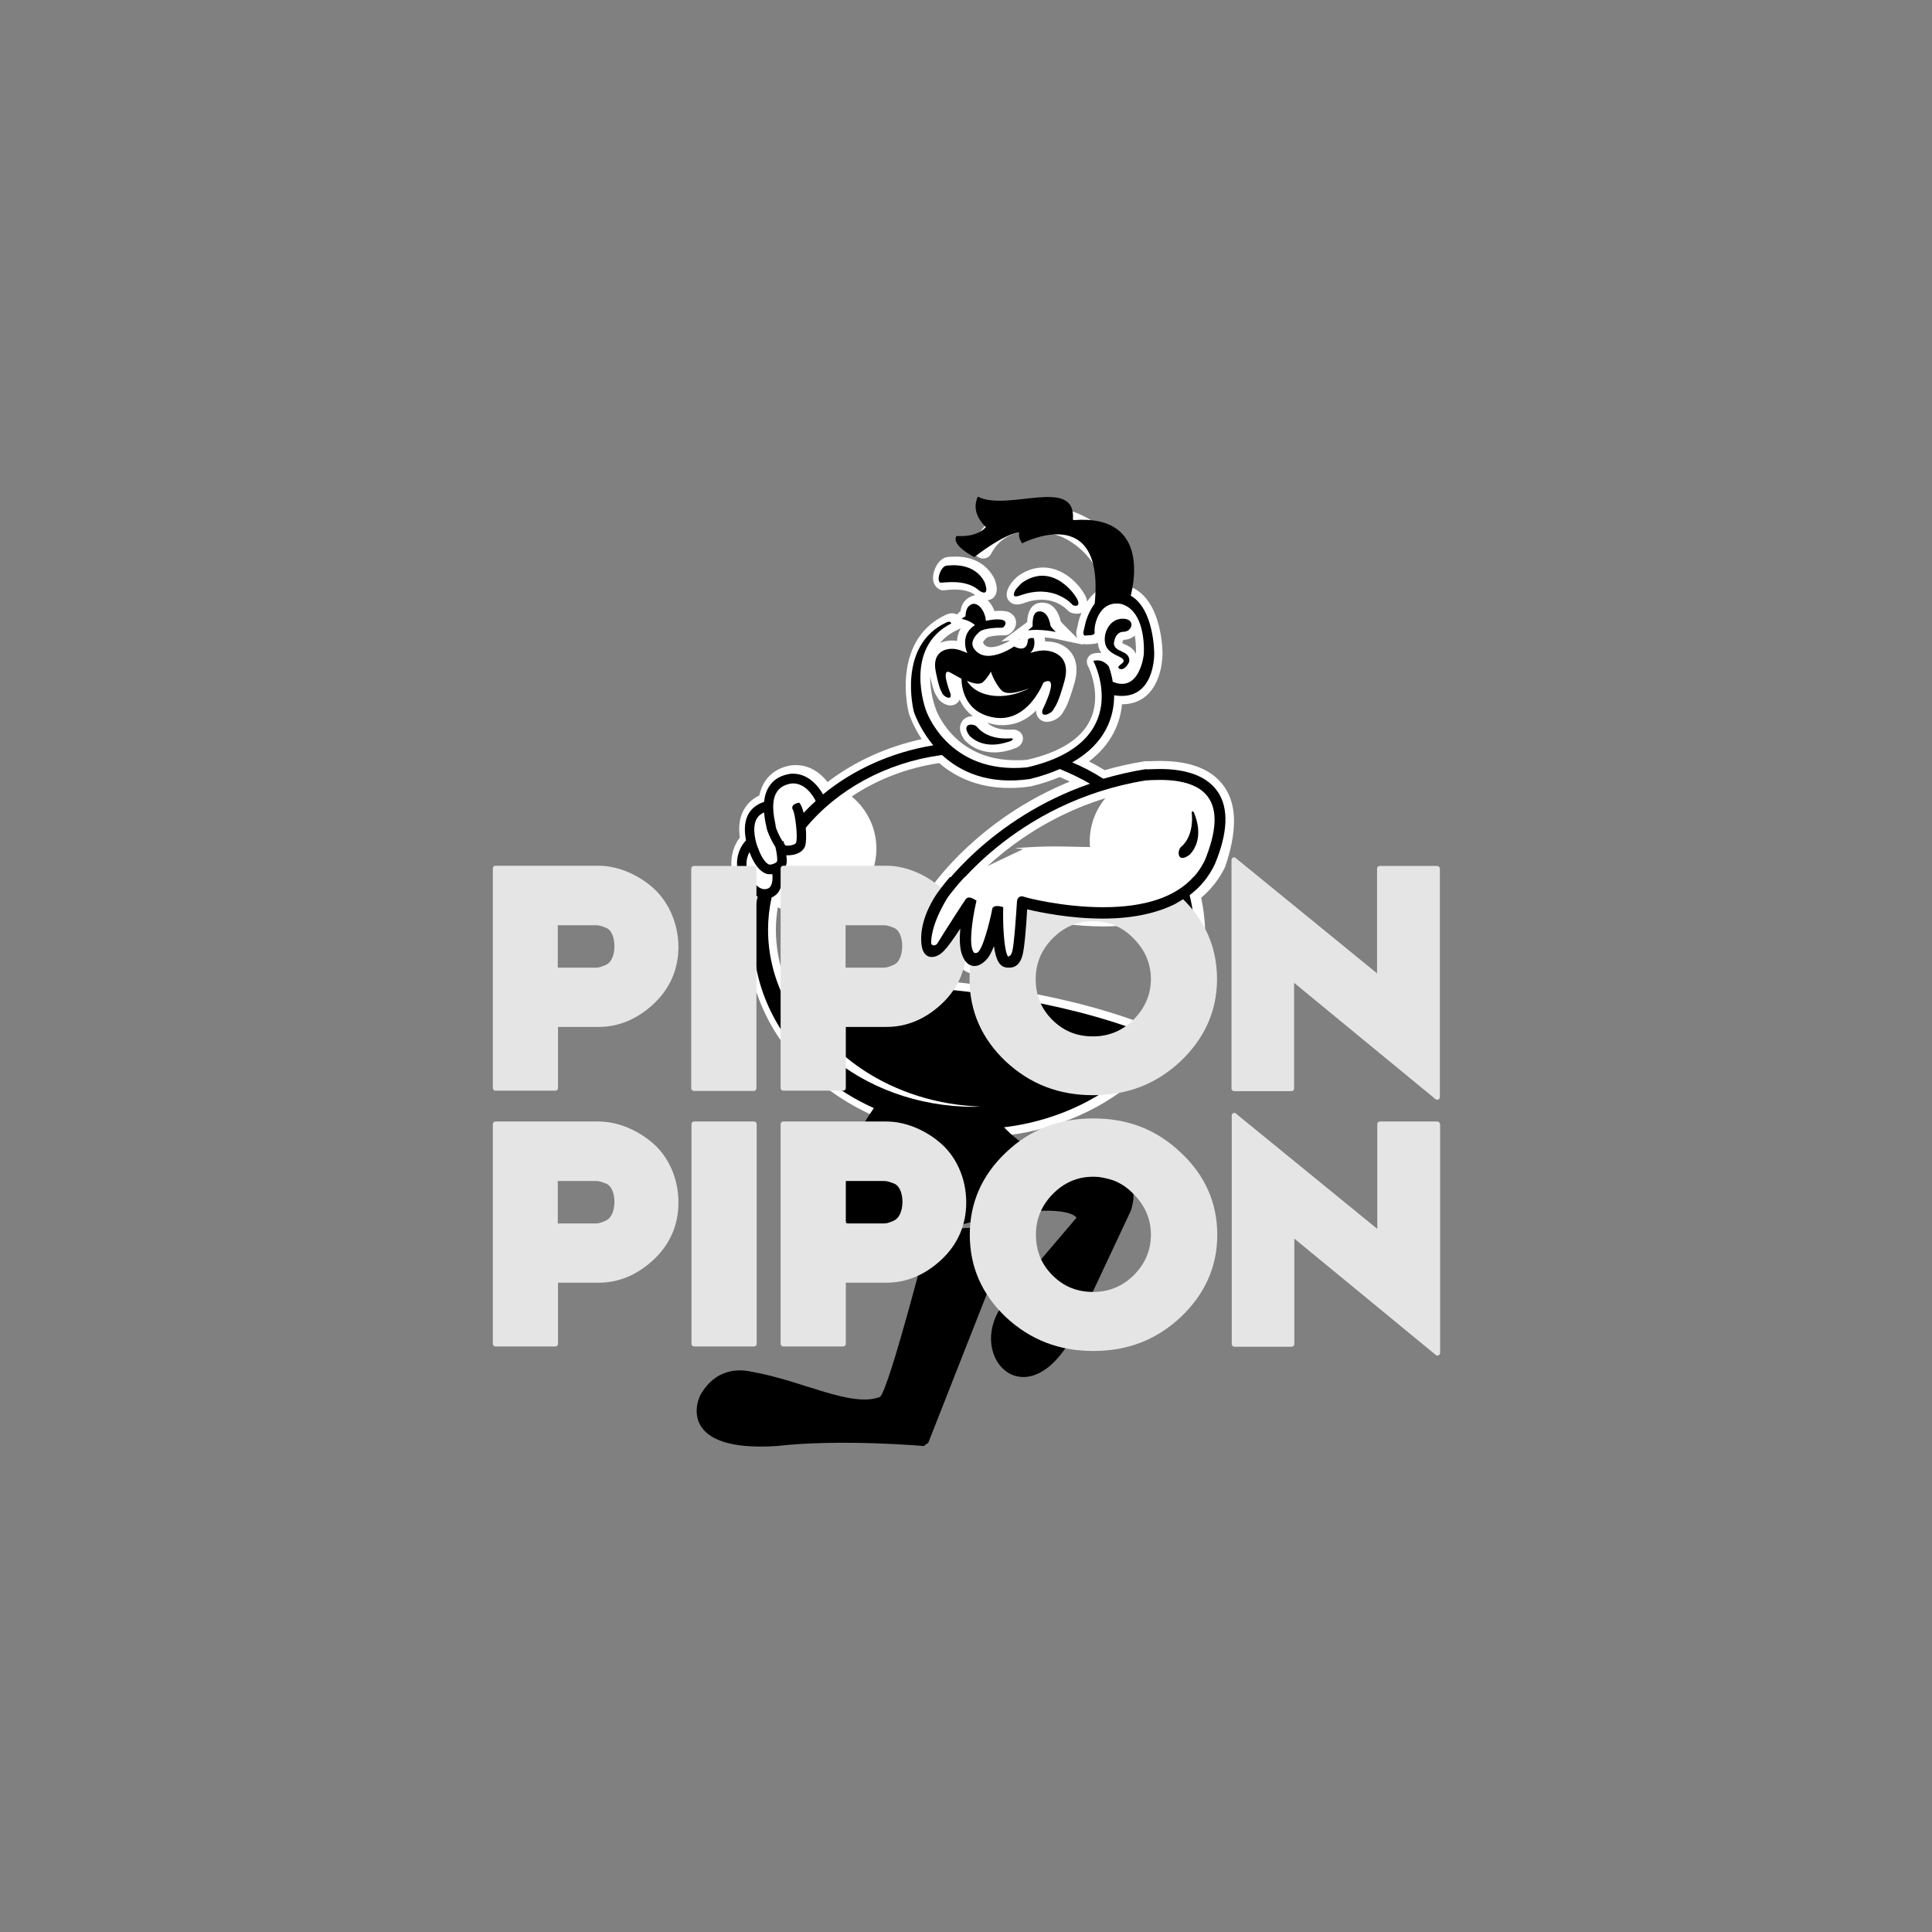 <?xml version="1.0" encoding="utf-8"?>
<!-- Generator: Adobe Illustrator 23.0.0, SVG Export Plug-In . SVG Version: 6.00 Build 0)  -->
<svg version="1.1" id="Layer_1" xmlns="http://www.w3.org/2000/svg" xmlns:xlink="http://www.w3.org/1999/xlink" x="0px" y="0px"
	 viewBox="0 0 815 815" style="enable-background:new 0 0 815 815;" xml:space="preserve">
<rect x="0" y="0" width="815" height="815" fill="#808080" stroke="none"/>
<style type="text/css">
	.st0{fill:#FFFFFF;}
	.st1{fill:#E5E5E5;}
</style>
<g>
	<path class="st0" d="M516.6,332.1c-5-7.4-14.1-11.1-27.3-11.1c-1.8,0-3.3,0.1-4.4,0.1l-0.2,0c-0.4,0-0.8,0-0.9,0l-0.7,0l-0.6,0.1
		c-5.5,0.9-11.1,2.1-16.5,3.7c-2.1-1.3-4.4-2.6-6.6-3.7c9.8-7.5,13.2-16.5,13.9-24.1c4.5,0,8.3-1.5,11.2-4.5
		c6-6.2,5.9-16.5,5.9-16.9c0-0.9-0.1-22.2-12.9-27.9c-4.9-33.7-35.8-34.7-39.3-34.7c-16.2,0-23.6,8.2-27.1,15.1
		c-0.3,0.5-0.5,1.1-0.7,1.8c-0.5,2.3,0.6,4.4,2.7,5.2l1,0.4h0.7c1.4,0,2.6-0.7,3.3-2c3.4-6.4,9-9.5,17.1-9.5c6.3,0,11.7,2,12,2.1
		c0.6,0.2,14.4,5.5,18.2,21.5c-3,1.4-5.2,3.7-6.8,6.1c0-0.3-0.1-0.6-0.2-1c-0.8-3.2-7.9-13.4-18.4-13.4c-3.6,0-7.1,1.2-10.4,3.5
		c-1,0.7-3.1,3-3.5,3.8c-0.6,1-2.3,3.7-0.9,6.2c0.8,1.3,2.1,2.1,3.8,2.1c1.1,0,2-0.3,3-0.6l0.2-0.1c2.5-0.9,4.9-1.3,7.2-1.3
		c6.6,0,10.2,3.7,10.9,4.4l0.1,0.1c1,1.1,2.7,1.4,3.8,1.4c0.7,0,1.4-0.1,2-0.4c-0.7,1.8-1.1,3.1-1.1,3.2l-1,4.4l-0.1,0.6
		c0,0.7,0,2.5,1.3,3.8c0.8,0.8,1.8,1.3,2.9,1.3l0.6,0c1.8-0.1,2.7-0.2,3.4-0.3c0.3-0.1,0.6-0.2,0.9-0.3c0.1,0.6,0.2,1.2,0.3,1.7
		c0.3,1,0.7,1.8,1.2,2.6c-0.4-0.1-0.8-0.1-1.2-0.1c-0.6,0-1.2,0.1-1.7,0.2c-1.6,0.2-2.4,1.2-2.7,1.7c-0.4,0.6-0.9,1.9-0.1,3.6
		l0.1,0.1c0.6,1.2,5.8,12.4,0.9,22.7c-3.8,8-12.7,13.6-26.5,16.8c-1.7,0.2-3.3,0.2-4.9,0.2c-26.2,0-33.6-21.1-33.9-22l0-0.1
		c-0.2-0.5-2.3-6.3-2.2-13.2c1,4.9,1.7,6.5,2.5,7.9c0.1,0.2,0.2,0.3,0.3,0.5c1,2.1,3.6,3.8,5.8,3.8c1.3,0,2.5-0.6,3.3-1.6
		c0.2-0.2,0.4-0.5,0.5-0.9c1.2,2.6,3,5.1,5.6,7c0,0,0,0,0,0c-2.2,0-4.1,1-4.9,2.8c-1.1,2.1-0.5,4.6,1.5,7.4l0.4,0.4
		c3.2,3.1,7.3,4.7,12,4.7c3.7,0,6.8-1,7.9-1.4l0.2-0.1c3.3-0.9,4.2-3.1,4-4.8c-0.2-1.9-2-3.7-5.2-3.3c-0.2,0-0.6,0-1.1,0
		c-2.2,0-6.1-0.4-8.7-2.9c1.1,0.3,2.2,0.6,3.4,0.8c1,0.2,2.1,0.2,3.1,0.2c6,0,10.7-2.7,14.1-6.2c-0.1,1.4,0.4,2.4,0.9,3
		c0.8,1.2,2.2,1.8,3.7,1.8c2.5,0,5.4-1.7,6.6-3.8c0.1-0.2,0.3-0.5,0.4-0.7c1-1.6,2.1-3.5,4.6-12c1.4-5,1-9.2-1.2-12.4
		c-2.1-3-5.7-4.8-10-5c-0.4,0-0.8,0-1.2,0c0-0.6-0.1-1.2-0.2-1.7c2.9,0.2,5.1,0.7,5.1,0.7l11.4,2.4l-8.2-8.2
		c-0.5-0.5-1.2-1.2-1.5-1.6c-1.3-5.3-4-8-7.9-8c-2.3,0-6,1.1-6.3,8.2c-0.2,0.1-0.4,0.3-0.5,0.4l-10.5,7.8l3.9-0.5
		c-1.8,1.1-5.3,2.9-8.1,2.9c-1.6,0-2.6-0.5-3.4-1.8c-0.1-0.4,0.7-1.5,1.7-2.3c0.5-0.2,2.5-0.9,6.9-0.9l0.7,0l0.3,0
		c2.1-0.3,4.1-2.6,4.3-4.9c0.2-1.8-0.7-4.1-3.6-5.1l-0.5-0.1c-1.5-0.3-3.2-0.3-5-0.1c-0.5-1.5-1.4-3.2-2.9-4.6
		c1.2-0.1,2.3-0.7,3-1.7c1.5-2.1,0.8-4.9,0-7.1l-0.2-0.4c-3-5.9-8.8-9.2-16.2-9.2c-1.3,0-2.3,0.1-2.8,0.1l-0.2,0
		c-3.4,0.2-5.7,3.7-6.4,7c-1,4.6,1.7,6.3,2.5,6.7l0.5,0.3l0.6,0.1c0.1,0,0.3,0,0.5,0c0.3,0,0.8,0,1.4-0.1c0.9-0.1,2-0.2,3.4-0.2
		c3.9,0,6.8,0.8,8.7,2.4c-1.6,0.2-3.1,1-4.5,2.5l-0.3,0.4c-0.9,1.3-1.3,2.6-1.4,3.8c-0.3,0.2-0.6,0.4-0.8,0.7l-0.7,0.7
		c-0.6-0.3-1.3-0.5-2.1-0.5c-0.7,0-1.8,0.2-2.7,0.7c-9.7,4.5-15.4,13.2-16.6,25.1c-0.9,8.7,1,16.1,1.1,16.4l0,0.1
		c0.1,0.2,1.6,5,5.4,10.8c-14.6,3.2-28.2,9.3-39.7,18.1c-2.9-3.7-7.7-7.6-14.6-7.1l-0.4,0c-4.9,0.7-8.6,2.9-11.1,6.4
		c-1.3,1.8-2.2,4-2.7,6.4c-3.1,1.4-5.4,3.7-6.9,6.7c-1.5,3.1-1.9,6.8-1.3,11c-1.7,2.2-3.6,5.8-3.6,11c0,6.7,3.9,12.5,8.2,15.5
		c-1,4.9-1.5,9.8-1.5,14.7c0,47,43.3,85.2,96.6,85.2c53.2,0,96.6-38.2,96.6-85.2c0-5.3-0.6-10.6-1.7-15.8c4.3-3.6,7.6-7.9,10-12.8
		l0.1-0.2C521.7,351.4,522,340,516.6,332.1z M474,269.9c1.8,0,3.5-0.7,4.7-1.8c0.6,3.6,0.5,7,0.5,7.7c-1.1-2.4-3.4-3.4-4.7-4
		c-0.3-0.1-0.8-0.4-1.1-0.5C473.5,270.7,473.8,270.1,474,269.9z M430.2,269.7c0,0.1,0,0.2,0,0.3c-0.2-0.1-0.3-0.1-0.5-0.2
		L430.2,269.7z M402.9,266.2l2.4-1.2c-0.9,1.6-1.5,3.4-1.6,5.4c-0.6-0.1-1.2-0.2-1.8-0.2l-0.3,0c-1.9,0-3.6,0.4-5,1
		C398.1,269.3,400.2,267.6,402.9,266.2z M466.3,336.7c-4.1,4.9-6.6,11.3-6.6,18.2c0,10.2,5.3,19.1,13.3,24c-2.4,0.2-4.9,0.3-7.5,0.3
		c-15.6,0-30.3-3.6-32.1-4.2l-0.1,0c-0.7-0.2-1.4-0.4-2.1-0.4c-3.2,0-5.1,2.6-5.4,5.1l-1.6-0.5c-0.2-0.1-1.7-0.5-3.3-0.5
		c-2.5,0-4.5,1.2-5.3,3.2l-0.1,0.4l-0.1,0.6c-0.2,1.2-0.9,4.1-1.7,7.1c0.4-3.2,1-6.6,1.7-9.1l0.6-2.3l-1.9-1.5c-0.8-0.6-2.7-2-5-2
		c-0.9,0-1.8,0.2-2.5,0.6C414.3,366.6,434.1,346.7,466.3,336.7z M480.5,431.2c-34.4-12.7-80.2-19.6-129.3-19.6
		c-5.5,0-11.2,0.1-17,0.3l-3.6,0.1c-2.1-6.3-3.3-13-3.3-19.9c0-3.1,0.3-6.2,0.8-9.4c4,2.3,8.7,3.6,13.6,3.6c15.5,0,28-12.7,28-28.3
		c0-8.9-4.1-16.8-10.4-22c10.7-7.2,23.4-12.1,36.9-14.1c8.1,7,18.1,10.5,29.7,10.5c2.9,0,6-0.2,9.1-0.7l0.3-0.1
		c4.2-1,8.1-2.3,11.7-3.8c1.4,0.6,2.9,1.2,4.3,1.9c-38,15.5-57,42.6-58.2,44.3l-0.1,0.1c-2.2,3-7.4,11.1-7.7,20.6
		c-0.2,4.8,0.7,8,2.8,10.2c1.3,1.4,3.1,2.1,5,2.1c2.8,0,5.3-1.2,7.7-3.6c0.4-0.4,0.9-1,1.4-1.6c0,0.2,0.1,0.4,0.2,0.7
		c2.1,7.2,6.5,8.3,8.9,8.3c3.2,0,5.6-1.8,7.1-3.4c0,0,0,0,0,0c2.5,4.1,6.1,4.1,7.6,4.1c2.5,0,7.1-1,9-8c0.6-2.2,1.2-7.5,1.8-15.8
		c6.4,1.3,17.1,3.1,28.6,3.1c11,0,20.5-1.6,28.4-4.9c0.2,2.1,0.3,4.1,0.3,6.2C494.2,406.1,489.5,419.5,480.5,431.2z"/>
	<g>
		<path d="M502.8,343.7c0,0.5,0.9,8.9-4.6,13.6c-1.7,1.4-1.7,7.3,3.7,3.2c6.4-6.8,2.3-16.2,2.1-16.8
			C503.5,341.8,502.4,341.7,502.8,343.7z"/>
		<path d="M438.5,257.9c-3.5,0-2.8,6-2.9,6.3c-0.1,0.3-1.3,1.1-2,1.7c5.6-0.7,11.8,0.7,11.8,0.7s-1.9-1.9-2.2-2.5
			C443,263.5,442.4,257.9,438.5,257.9z"/>
		<path d="M425.8,311.5c-0.5,0-8.9,0.8-13.6-4.8c-1.3-1.7-7.2-1.8-3.2,3.7c6.7,6.5,16.1,2.5,16.8,2.4
			C427.7,312.2,427.8,311.2,425.8,311.5z"/>
		<path d="M474,266.5c3.7,0,5.2-5.5-0.4-5.5c-5.7,0-8.5,6.4-7.3,10.8c1.2,4.4,7,4.9,7.6,6.6c0.7,1.6-3.1,2.3-1.9,3.6
			c2.4,1.4,4.5-2.7,4.4-3.2c0.1-4.6-5.9-3.4-6.5-7.1C469.8,271.5,470.2,266.5,474,266.5z"/>
		<path d="M452.5,255.2c0.3,0.3,3,1.1,2.3-1.5c-0.6-2.5-10.7-16.9-23.6-7.9c-0.6,0.4-2.3,2.4-2.6,2.7c-2.7,4.5,1.3,2.8,2,2.6
			C444.7,246.1,452.2,254.9,452.5,255.2z"/>
		<path d="M396.7,245.8c1.3,0.1,10.5-1.7,16.1,3.1c1,0.9,4.8,3,2.6-3.2c-4.4-8.7-14.5-7.2-16-7.1
			C396.9,238.7,394.8,244.9,396.7,245.8z"/>
		<path d="M413.6,266.2c0,0,2.3-1.5,9.2-1.4c0.7-0.1,2.7-2.4,0.1-3.3c-2.5-0.5-5.2,0-7,0.4c-0.1-1.2-0.6-4.1-2.7-6.1
			c-2.7-2.4-4.5-0.1-4.9,0.3c-1.1,1.7-1,3.9-1,3.9s-1,0.4-1.6,1.1c2.8,0.5,4.7,1.8,5.6,2.6c-2.3,1.4-4.9,4.2-4,9.4
			c0.2,0.9,0.4,1.7,0.8,2.4c-2.4-1-4.3-1.8-6.3-1.8c-3.9-0.1-8.5,2-7.1,9.4c1.5,7.5,2.1,7.9,2.8,9.4c0.7,1.5,4.1,3.1,3.5,0.3
			c-0.4-1.2-4.7-12.1,0.4-8.8c0.6,0.3,2.2,1.3,4.2,2.3c0,2.6,0.7,14.3,13.9,16.4c12.3,1.9,18.8-10.4,20.7-14.8
			c7-3.6,0.3,10-0.4,11.5c-1.1,3.6,3.5,1.9,4.5,0c1.1-1.9,2-2.4,4.7-12c2.7-9.5-3.1-12.7-8.2-13c-2-0.1-4,0.4-6.2,1
			c2.7-2.4,1.5-6.2,1.5-6.2s-1.7-0.4-2.5,0.6c-0.2,6.2-5.8,2.9-5.8,2.9s-12.5,8.7-17.3,0.3C409,269.5,413.6,266.2,413.6,266.2z
			 M414.8,287.6c0.5-0.4,2.2-2.3,3.2-4.3c0.9,3.2,3.6,7.2,4.4,7.8c2,2.4,7.5,0.9,11.9-0.8c-3.7,1.9-8.7,3.6-14.1,3.3
			c-7.7-0.5-11-4.2-12.3-6.4C410.7,288.4,413.5,289,414.8,287.6z"/>
		<path d="M513.7,334c-4.3-6.3-12.5-9.6-24.4-9.6c-1.7,0-3.1,0.1-4.2,0.1l-0.2,0c-0.6,0-1.1,0.1-1.3,0l-0.3,0l-0.2,0
			c-6.2,1-12.1,2.4-17.6,4l-0.4-0.2c-4.1-2.6-8.3-4.8-12.8-6.7c14.5-8.2,17.7-19.7,17.7-28.3c17.4,2.9,16.9-17.7,16.9-17.7
			s0-18.7-9.9-24.3c1.9-7.6,6.5-34.2-24-31.9c-0.1-0.1-0.3-0.1-0.4-0.2c1.5-18.5-27.5-3.2-40.1-9.7c-3.4,7.2,3.4,12.8,3.4,12.8
			s-3,4.4-12.4,3.8c-2.5,3.9,7.5,8.9,7.5,8.9s12.3-9.8,19-10.4c-0.7,2.1,1.2,4.6,1.2,4.6s34.9-18.3,30.6,25.4
			c-2.7,3.6-3.8,7.8-3.8,7.8l-1,4.3c0,0-0.1,1.5,0.8,1.4c0.9-0.1,2.5-0.1,3.1-0.3c0.6-0.1,0.8-0.5,0.9-1.1
			c-0.5-2,1.4-13.8,11.3-11.9c10.8,3.2,9.4,21.3,9.4,21.3s-1.7,16.3-13.1,11.5c-0.6-4-1.7-6.5-1.7-6.5s-2.1-3.2-6.1-2.4
			c-0.3,0-0.4,0.1-0.2,0.5c0.2,0.4,17.4,34-28.1,44.5c-33.6,3.3-42.7-24.1-42.7-24.1s-9.8-26.2,10.7-36.6c0,0,0-0.1-0.1-0.2
			c-0.4-1-1.8-0.3-1.8-0.3c-21.2,9.7-13.9,37.7-13.9,37.7s2.2,7,8.2,14.2c-17.5,2.9-33.6,10.1-46.5,20.7c-1.9-3.3-6.3-9.2-13.6-8.7
			l-0.1,0c-3.9,0.6-6.9,2.2-8.8,5c-1.5,2.1-2.1,4.5-2.4,6.9c-3.2,1-5.5,2.9-6.9,5.7c-1.6,3.4-1.3,7.4-0.7,10.5
			c-1.4,1.5-3.8,4.7-3.8,9.9c0,6.3,4.3,12,8.7,13.8c-1.3,5.4-1.9,11-1.9,16.4c0,45.1,41.8,81.7,93.1,81.7
			c51.4,0,93.1-36.7,93.1-81.7c0-5.8-0.7-11.5-2.1-17.1l0-0.1c4.6-3.4,8.3-7.7,10.7-12.9C518,351.3,518.4,340.9,513.7,334z
			 M327.9,333.8c1.3-1.8,3.3-2.9,6.1-3.3c5.5-0.4,9,5.1,10.1,7.4c-1.8,1.6-3.5,3.3-5.1,5c-0.5-2-1.1-3.6-1.9-4.3
			c0,0-3.8,0.5-2.7,2.9c1,1.1,2.3,12,1.4,14c-0.4,1-3.2,1.4-4.4,1.2c-0.2-0.2-0.4-0.4-0.6-0.8c-0.1-0.4-0.2-0.7-0.2-0.8l-0.1-0.3
			l-0.4,0.1c-1.3-2.1-2.8-5.3-2.9-6.4c0-0.3-0.1-0.8-0.2-1.4C326.4,344.3,325.1,337.7,327.9,333.8z M319,345.8
			c0.7-1.4,1.8-2.4,3.3-3.1c0.2,2.1,0.5,3.9,0.8,5.1c0.1,0.5,0.2,0.8,0.2,1c0.1,1.3,1.9,5.6,3.8,8.5c0.7,2.9,0.9,5.4,0.7,6
			c-0.2,0.8-2.6,1.6-3.3,1.4c-2.1-0.7-4-4.8-4.6-6.7l-0.1-0.2C319,356,317.1,349.8,319,345.8z M314.9,364.6c0-2.3,0.6-4,1.3-5.2
			c0,0,0,0.1,0,0.1c0.4,1.1,2.7,7.6,7.1,9.1c0.4,0.1,0.9,0.2,1.4,0.2c0.4,0,0.7,0,1.1-0.1c0.2,1.8,0.1,4.1-0.9,5.4
			c-0.3,0.4-1,1-2.5,1C319.6,375.1,314.9,370,314.9,364.6z M481.6,435.3c-32.7-12.5-79.1-20.3-130.4-20.3c-5.7,0-11.3,0.1-16.8,0.3
			c11,29,42.2,50.2,79.2,51.5c-0.9,0-1.8,0.1-2.7,0.1c-47.9,0-86.9-33.5-86.9-74.7c0-4.6,0.5-9.1,1.5-13.6c1.2-0.5,2.1-1.3,2.6-1.9
			c2.2-2.8,1.9-7.1,1.6-9.3c1-0.7,1.7-1.7,2-2.7c0.3-0.9,0.2-2.4,0-3.9c0.2,0,0.4,0,0.6,0c2.5,0,6-0.8,7.2-3.6
			c0.6-1.3,0.7-4.6,0.4-8c13.4-16.2,33.9-27.4,56.7-30.6l0.8-0.1c7.6,7,19.4,12.7,37.2,10.1c4.8-1.2,8.9-2.6,12.5-4.2l0.9,0.4
			c4.1,1.7,8,3.6,11.8,5.8c-42.6,14.7-63.4,45.3-63.7,45.7l-0.1,0.1c-2,2.8-6.7,10.2-7.1,18.7c-0.1,3.7,0.4,6.2,1.8,7.6
			c0.7,0.7,1.5,1.1,2.5,1.1c1.9,0,3.5-0.8,5.3-2.6c1.4-1.4,4.1-5.1,6.9-9.4c-0.4,4.3-0.2,7.6,0.4,10c1.4,4.8,3.8,5.8,5.6,5.8
			c2.4,0,4.3-1.9,5.3-3c1-1.1,1.9-2.9,2.9-5.4c0.4,3.1,1.1,5.4,1.9,6.7c1.4,2.3,3.1,2.4,4.6,2.4c2.8,0,4.7-1.8,5.6-5.5
			c0.8-3,1.6-13.1,1.9-19.1c5.2,1.2,17.9,3.9,31.8,3.9c12.6,0,23.1-2.2,31.2-6.5c0.7,3.7,1,7.5,1,11.2
			C497.6,408.2,491.7,423.1,481.6,435.3z M508.3,362.8c-6.3,13.2-20.7,19.9-42.9,19.9c-16.8,0-32.4-4-33.3-4.4
			c-0.3-0.1-0.7-0.2-1-0.2c-1.5,0-2,1.5-2,2.3c-0.3,4.9-1.2,18.1-2,21c-0.4,1.4-0.8,1.7-1.2,1.9c0,0-0.1,0-0.1,0.1
			c-0.1,0-0.2,0-0.2,0.1c-0.1,0-0.2,0.1-0.4-0.2c-1.6-2.7-2.1-13.7-1.9-20.3l0-0.3l-0.2-0.1c0,0-1.2-0.4-2.3-0.4
			c-1.4,0-1.9,0.6-2.1,1l0,0.1c0,0.5-3.1,14.9-5.7,18c-0.7,0.9-1.3,0.7-1.5,0.7c-0.1,0-0.1,0-0.2,0l-0.1,0c-0.2,0-0.6-0.5-1-1.7
			c-1.4-4.8,0.9-16.5,1.8-20.2l0.1-0.2l-0.2-0.1c-0.1,0-1.6-1.2-2.9-1.2c-0.6,0-1.1,0.3-1.4,0.7c-0.4,0.4-10,15.4-12,18.7
			c-0.3,0.5-0.9,0.8-1.5,0.8c-0.3,0-0.6-0.1-0.8-0.3c-0.2-0.2-0.3-0.6-0.3-1.1c0.3-8.7,6.9-18.6,6.9-18.7
			c0.3-0.4,27.5-40.4,83.5-49.5l0.2,0c0.4,0,0.9,0,1.6-0.1c1,0,2.4-0.1,4-0.1c10.3,0,17.2,2.5,20.6,7.5
			C513.7,342.2,513.1,351,508.3,362.8z"/>
	</g>
	<path d="M473.9,498.6c-7.2-1-38.2-7.9-52-25c-9.6-2.9-51-9.4-51-9.4s-26.2,35.4-16.6,48.6c9.6,13.2,37.8,6.7,37.8,6.7
		s-16.9,66.3-20.9,69.8c-12.2,4.6-32.4-6.8-53.9-10.6c-2.8-0.6-13.8-3-21.2,8.7c-2.4,3.1-10.4,25.3,31.5,22.6
		c27.1-3.1,62.1,0,62.1,0l1.9-1.4c0,0,27.9-71,36.1-91.7l-30.3,1.7c0,0,20.5-5.4,32.4-7c0,0,0-0.1,0-0.1c22.2-2.6,24.3,2.2,24.3,2.2
		s-20.4,24-30.1,35.4c-17.4,21.4,7,48.8,26.5,18c2.4-4.8,26.5-56.3,26.5-56.3S481.1,499.6,473.9,498.6z"/>
	<g>
		<g>
			<path class="st1" d="M274.4,373.6c-6.5-5.3-14.5-8.4-22-8.4H209c-0.6,0-1.1,0.5-1.1,1.1v92.7c0,0.6,0.5,1.1,1.1,1.1h25.3
				c0.6,0,1.1-0.5,1.1-1.1v-25.8h17.1c8.4,0,16.2-3.2,23.1-9.6c7-6.5,10.6-14.7,10.6-24.3C286.1,389.1,281.7,379.5,274.4,373.6z
				 M255.6,407c-2.2,1-3.2,1.2-4.2,1.2h-16.1v-17.9h16c1,0,1.9,0.1,4.4,1.1c2.2,0.9,3.5,3.9,3.5,7.9
				C259.1,403.2,257.8,406.1,255.6,407z"/>
			<path class="st1" d="M318,365.3h-25.3c-0.6,0-1.1,0.5-1.1,1.1v92.7c0,0.6,0.5,1.1,1.1,1.1H318c0.6,0,1.1-0.5,1.1-1.1v-92.7
				C319.1,365.8,318.6,365.3,318,365.3z"/>
			<path class="st1" d="M395.9,373.6c-6.5-5.3-14.5-8.4-22-8.4h-43.5c-0.6,0-1.1,0.5-1.1,1.1v92.7c0,0.6,0.5,1.1,1.1,1.1h25.3
				c0.6,0,1.1-0.5,1.1-1.1v-25.8h17.2c8.4,0,16.2-3.2,23.1-9.6c7-6.5,10.6-14.7,10.6-24.3C407.6,389.1,403.2,379.5,395.9,373.6z
				 M377,407c-2.2,1-3.2,1.2-4.2,1.2h-16.1v-17.9h16c1,0,1.9,0.1,4.4,1.1c2.2,0.9,3.5,3.9,3.5,7.9C380.5,403.2,379.2,406.1,377,407z
				"/>
			<path class="st1" d="M461.1,363.9c-14.6,0-26.7,4.7-36.9,14.4c-10.1,9.6-15.2,21.2-15.2,34.7s5.1,25.1,15.2,34.7
				c10.3,9.6,22.4,14.3,36.9,14.3c14.6,0,26.6-4.7,36.9-14.3c10.2-9.7,15.4-21.3,15.4-34.7c0-13.5-5.2-25.2-15.4-34.7
				C487.8,368.6,475.8,363.9,461.1,363.9z M478.2,430.1c-4.7,4.7-10.5,7.1-17.1,7.1c-6.9,0-12.5-2.3-17.2-7c-4.7-4.7-7-10.3-7-17.2
				c0-6.6,2.4-12.3,7.1-17.1c4.7-4.8,10.4-7.3,17.1-7.3c6.6,0,12.4,2.4,17.1,7.3c4.8,4.8,7.3,10.6,7.3,17.1
				C485.5,419.5,483,425.3,478.2,430.1z"/>
			<path class="st1" d="M606.3,365.3H582c-0.6,0-1.1,0.5-1.1,1.1v44.2l-59.7-48.7c-0.3-0.3-0.8-0.3-1.1-0.1c-0.4,0.2-0.6,0.6-0.6,1
				v96.4c0,0.6,0.5,1.1,1.1,1.1h24.2c0.6,0,1.1-0.5,1.1-1.1v-44.6l59.7,49.1c0.2,0.2,0.4,0.2,0.7,0.2c0.2,0,0.3,0,0.5-0.1
				c0.4-0.2,0.6-0.6,0.6-1v-96.4C607.3,365.8,606.9,365.3,606.3,365.3z"/>
		</g>
		<g>
			<path class="st1" d="M274.5,481.5c-6.5-5.3-14.5-8.4-22-8.4H209c-0.6,0-1.1,0.5-1.1,1.1v92.7c0,0.6,0.5,1.1,1.1,1.1h25.3
				c0.6,0,1.1-0.5,1.1-1.1v-25.8h17.1c8.4,0,16.2-3.2,23.1-9.6c7-6.5,10.6-14.7,10.6-24.3C286.2,496.9,281.8,487.3,274.5,481.5z
				 M255.6,514.9c-2.2,1-3.2,1.2-4.2,1.2h-16.1v-17.9h16c1,0,1.9,0.1,4.4,1.1c2.2,0.9,3.5,3.9,3.5,7.9
				C259.1,511,257.8,513.9,255.6,514.9z"/>
			<path class="st1" d="M318.1,473.1h-25.3c-0.6,0-1.1,0.5-1.1,1.1v92.7c0,0.6,0.5,1.1,1.1,1.1h25.3c0.6,0,1.1-0.5,1.1-1.1v-92.7
				C319.2,473.6,318.7,473.1,318.1,473.1z"/>
			<path class="st1" d="M395.9,481.5c-6.5-5.3-14.5-8.4-22-8.4h-43.5c-0.6,0-1.1,0.5-1.1,1.1v92.7c0,0.6,0.5,1.1,1.1,1.1h25.3
				c0.6,0,1.1-0.5,1.1-1.1v-25.8h17.1c8.4,0,16.2-3.2,23.1-9.6c7-6.5,10.6-14.7,10.6-24.3C407.6,496.9,403.2,487.3,395.9,481.5z
				 M377.1,514.9c-2.2,1-3.2,1.2-4.2,1.2h-16.1v-17.9h16c1,0,1.9,0.1,4.4,1.1c2.2,0.9,3.5,3.9,3.5,7.9
				C380.6,511,379.3,513.9,377.1,514.9z"/>
			<path class="st1" d="M461.2,471.8c-14.6,0-26.7,4.7-36.9,14.4c-10.1,9.6-15.2,21.2-15.2,34.7c0,13.5,5.1,25.1,15.2,34.7
				c10.3,9.6,22.4,14.3,36.9,14.3c14.6,0,26.6-4.7,36.9-14.3c10.2-9.7,15.4-21.3,15.4-34.7c0-13.5-5.2-25.2-15.4-34.7
				C487.9,476.5,475.8,471.8,461.2,471.8z M478.3,537.9c-4.7,4.7-10.5,7.1-17.1,7.1c-6.9,0-12.5-2.3-17.2-7c-4.7-4.7-7-10.3-7-17.2
				c0-6.6,2.4-12.3,7.1-17.1c4.7-4.8,10.4-7.3,17-7.3c6.6,0,12.4,2.4,17.1,7.3c4.8,4.8,7.3,10.6,7.3,17.1
				C485.5,527.4,483.1,533.1,478.3,537.9z"/>
			<path class="st1" d="M606.3,473.1h-24.2c-0.6,0-1.1,0.5-1.1,1.1v44.2l-59.7-48.7c-0.3-0.3-0.8-0.3-1.1-0.1
				c-0.4,0.2-0.6,0.6-0.6,1v96.4c0,0.6,0.5,1.1,1.1,1.1h24.2c0.6,0,1.1-0.5,1.1-1.1v-44.5l59.7,49.1c0.2,0.2,0.4,0.2,0.7,0.2
				c0.2,0,0.3,0,0.5-0.1c0.4-0.2,0.6-0.6,0.6-1v-96.4C607.4,473.6,606.9,473.1,606.3,473.1z"/>
		</g>
	</g>
	<path class="st0" d="M503.2,367.3c0,0,0,8.7-8.1,11.3c-8.1,2.6-18.4,4.8-18.4,4.8l-22,1.8l-12.2-1.3l-6-0.9l-3.9-0.5l-2.1,13.8
		c0,0-1.5,6.5-2,6.9c-0.4,0.4-1,1-1.4,1.1c-0.4,0.1-1.9,0-2.2,0c-0.3,0-1.2-0.9-1.2-0.9s-2.3-4.1-2.4-4.6c-0.1-0.5-1.1-1.4-1.1-1.4
		s-2.4,1.2-2.6,1.5c-0.2,0.3-3.6,4.2-4.2,4.4c-0.5,0.2-2.8,0.1-2.8,0.1l-1.6-1.2c0,0-1.3-5.7-1.7-7.3c-0.3-1.6-0.8-6.4-0.8-6.4
		s-1.3,0.4-2,1.1c-0.7,0.7-2.8,3.1-3.2,3.8c-0.3,0.8-3.2,3.8-3.5,4.5c-0.3,0.7-0.8,1-1.6,1.6c-0.9,0.7-3.5,0.6-3.5,0.6
		s-1.3-0.4-1.4-1.8c-0.1-1.3-0.6-3.6,0-4.5c0.5-0.9,1.4-6.8,2.5-8.9c1.1-2.1,1.6-6.6,2.6-7c1-0.4,4.6-4.5,5.1-5.1
		c0.5-0.7,29.6-14.3,30.1-14.6c0.5-0.2-8.9-0.1,2.3-0.8c11.2-0.7,17.7-0.1,31.2,0C475.5,357.6,471.3,355.6,503.2,367.3z"/>
	<path d="M509.3,369.9h-5.8c-7.6,8.5-20.4,12.8-38.2,12.8c-16.8,0-32.4-4-33.3-4.4c-0.3-0.1-0.7-0.2-1-0.2c-1.5,0-2,1.5-2,2.3
		c-0.3,4.9-1.2,18.1-2,21c-0.4,1.4-0.8,1.7-1.2,1.9c0,0-0.1,0-0.1,0.1c-0.1,0-0.2,0-0.2,0.1c-0.1,0-0.2,0.1-0.4-0.2
		c-1.6-2.7-2.1-13.7-1.9-20.3l0-0.3l-0.2-0.1c0,0-1.2-0.4-2.3-0.4c-1.4,0-1.9,0.6-2.1,1l0,0.1c0,0.5-3.1,14.9-5.7,18
		c-0.7,0.9-1.3,0.7-1.5,0.7c-0.1,0-0.1,0-0.2,0l-0.1,0c-0.2,0-0.6-0.5-1-1.7c-1.4-4.8,0.9-16.5,1.8-20.2l0-0.2l-0.2-0.1
		c-0.1,0-1.6-1.2-2.9-1.2c-0.6,0-1.1,0.3-1.4,0.7c-0.4,0.4-10,15.4-12,18.7c-0.3,0.5-0.9,0.8-1.5,0.8c-0.3,0-0.6-0.1-0.8-0.3
		c-0.2-0.2-0.3-0.6-0.3-1.1c0.3-8.7,6.9-18.6,6.9-18.7c0.1-0.1,2.5-3.6,7.2-8.7h-6.2c-3.2,3.7-4.8,6.1-4.9,6.2l-0.1,0.1
		c-2,2.8-6.7,10.2-7.1,18.7c-0.1,3.7,0.4,6.2,1.8,7.6c0.7,0.7,1.5,1.1,2.5,1.1c1.9,0,3.5-0.8,5.3-2.6c1.4-1.4,4.1-5.1,6.9-9.4
		c-0.4,4.3-0.2,7.6,0.4,10c1.4,4.8,3.8,5.8,5.6,5.8c2.4,0,4.3-1.9,5.3-3c1-1.1,1.9-2.9,2.9-5.4c0.4,3.1,1.1,5.4,1.9,6.7
		c1.4,2.3,3.1,2.4,4.6,2.4c2.8,0,4.7-1.8,5.6-5.5c0.8-3,1.6-13.1,1.9-19.1c5.2,1.2,17.9,3.9,31.8,3.9c12.2,0,22.4-2.1,30.5-6.1
		c0.3-0.1,6-3.6,6-3.6c0.2-0.1,0.4-0.3,0.6-0.5C505.1,375.1,507.4,372.6,509.3,369.9z"/>
</g>
</svg>
